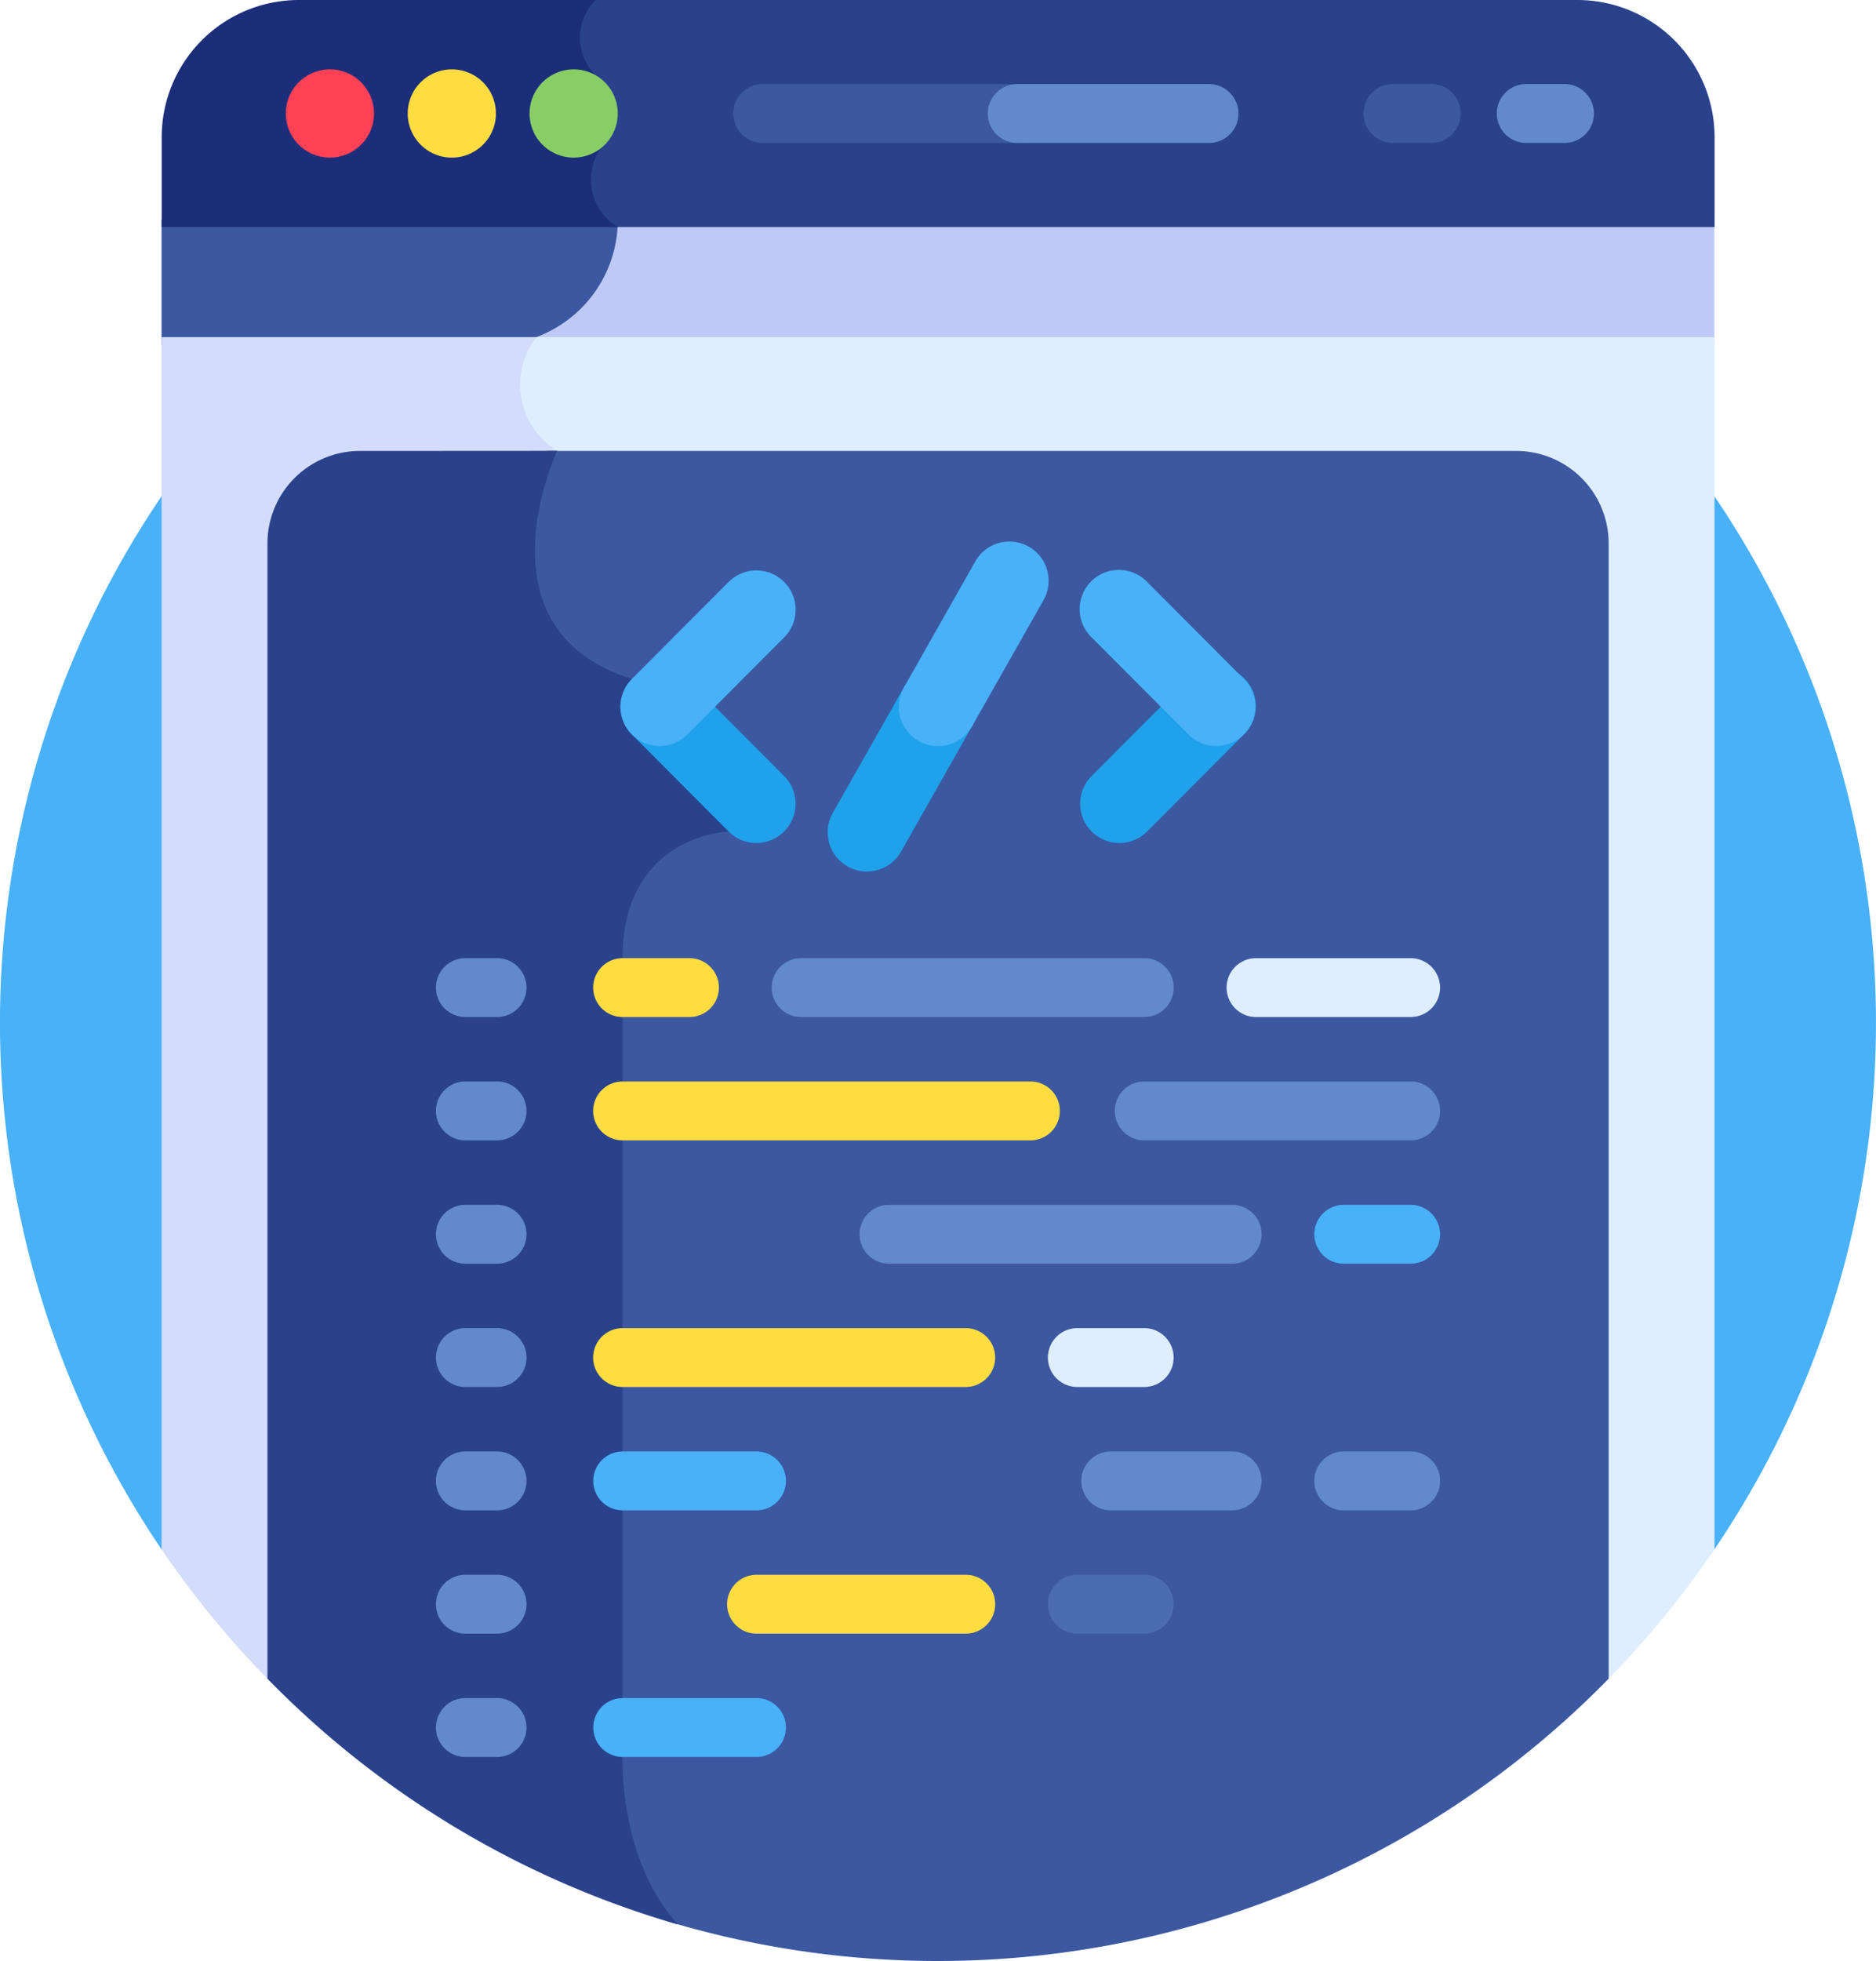 <svg xmlns="http://www.w3.org/2000/svg" width="67.292" height="70.313" viewBox="0 0 67.292 70.313">
  <g id="programming" transform="translate(-10.998)">
    <path id="Path_298" data-name="Path 298" d="M16.793,74.524h55.7a33.646,33.646,0,1,0-55.7,0Z" transform="translate(0 -18.975)" fill="#49b1f7"/>
    <path id="Path_299" data-name="Path 299" d="M142.1,57.35a4.493,4.493,0,0,1-4.493,4.493h44.11V57.35Z" transform="translate(-109.224 -49.474)" fill="#becaf5"/>
    <path id="Path_300" data-name="Path 300" d="M53.195,57.35v4.493H65.069a4.493,4.493,0,0,0,4.493-4.493Z" transform="translate(-36.402 -49.474)" fill="#3c58a0"/>
    <path id="Path_301" data-name="Path 301" d="M145.7,88.018l.03.03a3.463,3.463,0,0,0-.5,2.328,2.838,2.838,0,0,0,1.255,1.8c-.295.694-1.32,3.419-.328,5.675a4.8,4.8,0,0,0,3.13,2.6l3.256,5.125a4.6,4.6,0,0,0-1.661.606,4.445,4.445,0,0,0-2,4.1v25.838H184.46a33.82,33.82,0,0,0,3.8-4.643V88.018Z" transform="translate(-115.763 -75.931)" fill="#deeeff"/>
    <path id="Path_302" data-name="Path 302" d="M53.195,88.018v43.461a33.826,33.826,0,0,0,3.8,4.643H69.732V110.284c0-4.421,3.809-4.542,3.809-4.542l-3.473-5.467c-5.7-1.772-2.678-8.177-2.678-8.177a2.786,2.786,0,0,1-.753-4.08Z" transform="translate(-36.402 -75.931)" fill="#d3dcfb"/>
    <path id="Path_303" data-name="Path 303" d="M196.358,0h-35.5a1.9,1.9,0,0,0,0,2.7l.18,2.621a1.977,1.977,0,0,0,.615,2.819h39.617V4.907A4.922,4.922,0,0,0,196.358,0Z" transform="translate(-128.77)" fill="#2a428c"/>
    <path id="Path_304" data-name="Path 304" d="M58.1,0A4.921,4.921,0,0,0,53.2,4.907V8.137H69.562a1.977,1.977,0,0,1-.615-2.819L68.767,2.7a1.9,1.9,0,0,1,0-2.7H58.1Z" transform="translate(-36.402 0)" fill="#1c2e7a"/>
    <path id="Path_305" data-name="Path 305" d="M88.812,19.691a1.582,1.582,0,1,1-1.582-1.582A1.582,1.582,0,0,1,88.812,19.691Z" transform="translate(-64.398 -15.622)" fill="#ff4155"/>
    <path id="Path_306" data-name="Path 306" d="M120.658,19.691a1.582,1.582,0,1,1-1.582-1.582A1.582,1.582,0,0,1,120.658,19.691Z" transform="translate(-91.871 -15.622)" fill="#ffdd40"/>
    <path id="Path_307" data-name="Path 307" d="M152.5,19.691a1.582,1.582,0,1,1-1.582-1.582A1.582,1.582,0,0,1,152.5,19.691Z" transform="translate(-119.343 -15.622)" fill="#88ce65"/>
    <path id="Path_308" data-name="Path 308" d="M211.929,23a1.055,1.055,0,0,1,1.055-1.055h-9.413a1.055,1.055,0,0,0,0,2.11h9.413A1.055,1.055,0,0,1,211.929,23Z" transform="translate(-165.217 -18.93)" fill="#3c58a0"/>
    <path id="Path_309" data-name="Path 309" d="M278,23a1.055,1.055,0,0,0-1.055-1.055h-6.88a1.055,1.055,0,1,0,0,2.11h6.88A1.055,1.055,0,0,0,278,23Z" transform="translate(-222.579 -18.93)" fill="#6289cc"/>
    <g id="Group_759" data-name="Group 759" transform="translate(64.688 3.014)">
      <path id="Path_310" data-name="Path 310" d="M404.385,24.055H403.01a1.055,1.055,0,1,1,0-2.11h1.375a1.055,1.055,0,1,1,0,2.11Z" transform="translate(-401.955 -21.945)" fill="#6289cc"/>
    </g>
    <g id="Group_760" data-name="Group 760" transform="translate(59.906 3.014)">
      <path id="Path_311" data-name="Path 311" d="M369.568,24.055h-1.375a1.055,1.055,0,1,1,0-2.11h1.375a1.055,1.055,0,1,1,0,2.11Z" transform="translate(-367.137 -21.945)" fill="#3c58a0"/>
    </g>
    <path id="Path_312" data-name="Path 312" d="M184.605,117.727H149.859c.033.025.064.051.1.075-.295.694-1.32,3.419-.328,5.675a4.8,4.8,0,0,0,3.13,2.6l3.256,5.125a4.6,4.6,0,0,0-1.661.606,4.445,4.445,0,0,0-2,4.1v28.63a10.733,10.733,0,0,0,.39,3.012,7.812,7.812,0,0,0,1.449,2.9,33.676,33.676,0,0,0,33.734-8.705v-40.7A3.319,3.319,0,0,0,184.605,117.727Z" transform="translate(-119.228 -101.56)" fill="#3c58a0"/>
    <path id="Path_313" data-name="Path 313" d="M84.175,117.727a3.32,3.32,0,0,0-3.32,3.32v40.7a33.634,33.634,0,0,0,14.729,8.813c-2.145-2.359-1.991-6.012-1.991-6.012V135.913c0-4.421,3.809-4.542,3.809-4.542L93.929,125.9c-5.7-1.772-2.678-8.177-2.678-8.177Z" transform="translate(-60.264 -101.56)" fill="#2a428c"/>
    <g id="Group_761" data-name="Group 761" transform="translate(32.274 34.353)">
      <path id="Path_314" data-name="Path 314" d="M169.384,252.26h-2.4a1.055,1.055,0,1,1,0-2.11h2.4a1.055,1.055,0,1,1,0,2.11Z" transform="translate(-165.928 -250.15)" fill="#ffdd40"/>
    </g>
    <g id="Group_762" data-name="Group 762" transform="translate(38.676 34.353)">
      <path id="Path_315" data-name="Path 315" d="M225.908,252.26H213.6a1.055,1.055,0,1,1,0-2.11h12.31a1.055,1.055,0,1,1,0,2.11Z" transform="translate(-212.543 -250.15)" fill="#6289cc"/>
    </g>
    <g id="Group_763" data-name="Group 763" transform="translate(48.585 47.617)">
      <path id="Path_316" data-name="Path 316" d="M288.154,348.847h-2.4a1.055,1.055,0,0,1,0-2.11h2.4a1.055,1.055,0,1,1,0,2.11Z" transform="translate(-284.698 -346.737)" fill="#deeeff"/>
    </g>
    <g id="Group_764" data-name="Group 764" transform="translate(32.274 47.617)">
      <path id="Path_317" data-name="Path 317" d="M179.293,348.847h-12.31a1.055,1.055,0,1,1,0-2.11h12.31a1.055,1.055,0,1,1,0,2.11Z" transform="translate(-165.928 -346.737)" fill="#ffdd40"/>
    </g>
    <g id="Group_765" data-name="Group 765" transform="translate(48.585 56.46)">
      <path id="Path_318" data-name="Path 318" d="M288.154,413.239h-2.4a1.055,1.055,0,0,1,0-2.11h2.4a1.055,1.055,0,0,1,0,2.11Z" transform="translate(-284.698 -411.129)" fill="#4b6bb2"/>
    </g>
    <g id="Group_766" data-name="Group 766" transform="translate(37.079 56.46)">
      <path id="Path_319" data-name="Path 319" d="M209.474,413.239h-7.506a1.055,1.055,0,0,1,0-2.11h7.506a1.055,1.055,0,1,1,0,2.11Z" transform="translate(-200.913 -411.129)" fill="#ffdd40"/>
    </g>
    <g id="Group_767" data-name="Group 767" transform="translate(54.996 34.353)">
      <path id="Path_320" data-name="Path 320" d="M337.982,252.26h-5.547a1.055,1.055,0,1,1,0-2.11h5.547a1.055,1.055,0,1,1,0,2.11Z" transform="translate(-331.38 -250.15)" fill="#deeeff"/>
    </g>
    <g id="Group_768" data-name="Group 768" transform="translate(58.142 43.196)">
      <path id="Path_321" data-name="Path 321" d="M357.745,316.652h-2.4a1.055,1.055,0,1,1,0-2.11h2.4a1.055,1.055,0,1,1,0,2.11Z" transform="translate(-354.289 -314.542)" fill="#49b1f7"/>
    </g>
    <g id="Group_769" data-name="Group 769" transform="translate(41.831 43.196)">
      <path id="Path_322" data-name="Path 322" d="M248.885,316.652h-12.31a1.055,1.055,0,1,1,0-2.11h12.31a1.055,1.055,0,0,1,0,2.11Z" transform="translate(-235.52 -314.542)" fill="#6289cc"/>
    </g>
    <g id="Group_770" data-name="Group 770" transform="translate(32.274 38.774)">
      <path id="Path_323" data-name="Path 323" d="M181.615,284.456H166.983a1.055,1.055,0,0,1,0-2.11h14.631a1.055,1.055,0,0,1,0,2.11Z" transform="translate(-165.928 -282.346)" fill="#ffdd40"/>
    </g>
    <g id="Group_771" data-name="Group 771" transform="translate(50.986 38.774)">
      <path id="Path_324" data-name="Path 324" d="M312.794,284.456h-9.557a1.055,1.055,0,0,1,0-2.11h9.557a1.055,1.055,0,0,1,0,2.11Z" transform="translate(-302.182 -282.346)" fill="#6289cc"/>
    </g>
    <g id="Group_772" data-name="Group 772" transform="translate(32.275 60.881)">
      <path id="Path_325" data-name="Path 325" d="M171.788,445.434h-4.8a1.055,1.055,0,0,1,0-2.11h4.8a1.055,1.055,0,0,1,0,2.11Z" transform="translate(-165.929 -443.324)" fill="#49b1f7"/>
    </g>
    <g id="Group_773" data-name="Group 773" transform="translate(32.274 52.039)">
      <path id="Path_326" data-name="Path 326" d="M171.787,381.043h-4.8a1.055,1.055,0,0,1,0-2.11h4.8a1.055,1.055,0,0,1,0,2.11Z" transform="translate(-165.928 -378.933)" fill="#49b1f7"/>
    </g>
    <g id="Group_774" data-name="Group 774" transform="translate(49.787 52.039)">
      <path id="Path_327" data-name="Path 327" d="M298.857,381.043H294.5a1.055,1.055,0,1,1,0-2.11h4.354a1.055,1.055,0,0,1,0,2.11Z" transform="translate(-293.447 -378.933)" fill="#6289cc"/>
    </g>
    <g id="Group_775" data-name="Group 775" transform="translate(58.142 52.039)">
      <path id="Path_328" data-name="Path 328" d="M357.745,381.043h-2.4a1.055,1.055,0,0,1,0-2.11h2.4a1.055,1.055,0,0,1,0,2.11Z" transform="translate(-354.289 -378.933)" fill="#6289cc"/>
    </g>
    <g id="Group_776" data-name="Group 776" transform="translate(26.635 34.353)">
      <path id="Path_329" data-name="Path 329" d="M127.054,252.26h-1.138a1.055,1.055,0,1,1,0-2.11h1.138a1.055,1.055,0,1,1,0,2.11Z" transform="translate(-124.861 -250.15)" fill="#6289cc"/>
    </g>
    <g id="Group_777" data-name="Group 777" transform="translate(26.635 38.774)">
      <path id="Path_330" data-name="Path 330" d="M127.054,284.456h-1.138a1.055,1.055,0,0,1,0-2.11h1.138a1.055,1.055,0,0,1,0,2.11Z" transform="translate(-124.861 -282.346)" fill="#6289cc"/>
    </g>
    <g id="Group_778" data-name="Group 778" transform="translate(26.635 47.617)">
      <path id="Path_331" data-name="Path 331" d="M127.054,348.847h-1.138a1.055,1.055,0,1,1,0-2.11h1.138a1.055,1.055,0,1,1,0,2.11Z" transform="translate(-124.861 -346.737)" fill="#6289cc"/>
    </g>
    <g id="Group_779" data-name="Group 779" transform="translate(26.635 43.196)">
      <path id="Path_332" data-name="Path 332" d="M127.054,316.652h-1.138a1.055,1.055,0,1,1,0-2.11h1.138a1.055,1.055,0,1,1,0,2.11Z" transform="translate(-124.861 -314.542)" fill="#6289cc"/>
    </g>
    <g id="Group_780" data-name="Group 780" transform="translate(26.635 60.881)">
      <path id="Path_333" data-name="Path 333" d="M127.054,445.434h-1.138a1.055,1.055,0,0,1,0-2.11h1.138a1.055,1.055,0,0,1,0,2.11Z" transform="translate(-124.861 -443.324)" fill="#6289cc"/>
    </g>
    <g id="Group_781" data-name="Group 781" transform="translate(26.635 52.039)">
      <path id="Path_334" data-name="Path 334" d="M127.054,381.043h-1.138a1.055,1.055,0,0,1,0-2.11h1.138a1.055,1.055,0,0,1,0,2.11Z" transform="translate(-124.861 -378.933)" fill="#6289cc"/>
    </g>
    <g id="Group_782" data-name="Group 782" transform="translate(26.635 56.46)">
      <path id="Path_335" data-name="Path 335" d="M127.054,413.239h-1.138a1.055,1.055,0,0,1,0-2.11h1.138a1.055,1.055,0,0,1,0,2.11Z" transform="translate(-124.861 -411.129)" fill="#6289cc"/>
    </g>
    <g id="Group_783" data-name="Group 783" transform="translate(33.254 23.931)">
      <path id="Path_336" data-name="Path 336" d="M177.94,180.553a1.4,1.4,0,0,1-1-.413l-3.473-3.48a1.407,1.407,0,0,1,1.991-1.988l3.473,3.48a1.407,1.407,0,0,1-1,2.4Z" transform="translate(-173.06 -174.26)" fill="#1fa2ea"/>
    </g>
    <g id="Group_784" data-name="Group 784" transform="translate(40.687 23.931)">
      <path id="Path_337" data-name="Path 337" d="M228.594,181.573a1.407,1.407,0,0,1-1.223-2.1l2.55-4.5a1.407,1.407,0,1,1,2.448,1.387l-2.55,4.5A1.407,1.407,0,0,1,228.594,181.573Z" transform="translate(-227.188 -174.258)" fill="#1fa2ea"/>
    </g>
    <g id="Group_785" data-name="Group 785" transform="translate(49.747 23.931)">
      <path id="Path_338" data-name="Path 338" d="M294.566,180.553a1.407,1.407,0,0,1-1-2.4l3.473-3.48a1.407,1.407,0,1,1,1.991,1.988l-3.473,3.48A1.4,1.4,0,0,1,294.566,180.553Z" transform="translate(-293.159 -174.26)" fill="#1fa2ea"/>
    </g>
    <g id="Group_786" data-name="Group 786" transform="translate(43.237 19.429)">
      <path id="Path_339" data-name="Path 339" d="M247.16,148.8a1.407,1.407,0,0,1-1.223-2.1l2.55-4.5a1.407,1.407,0,1,1,2.448,1.387l-2.55,4.5A1.406,1.406,0,0,1,247.16,148.8Z" transform="translate(-245.754 -141.48)" fill="#49b1f7"/>
    </g>
    <g id="Group_787" data-name="Group 787" transform="translate(33.254 20.451)">
      <path id="Path_340" data-name="Path 340" d="M174.469,155.213a1.407,1.407,0,0,1-1-2.4l3.473-3.48a1.407,1.407,0,1,1,1.992,1.988l-3.473,3.48A1.4,1.4,0,0,1,174.469,155.213Z" transform="translate(-173.062 -148.919)" fill="#49b1f7"/>
    </g>
    <g id="Group_788" data-name="Group 788" transform="translate(49.747 20.451)">
      <path id="Path_341" data-name="Path 341" d="M298.037,155.214a1.4,1.4,0,0,1-1-.413l-3.473-3.48a1.407,1.407,0,1,1,1.991-1.988l3.473,3.48a1.407,1.407,0,0,1-1,2.4Z" transform="translate(-293.157 -148.921)" fill="#49b1f7"/>
    </g>
  </g>
</svg>

